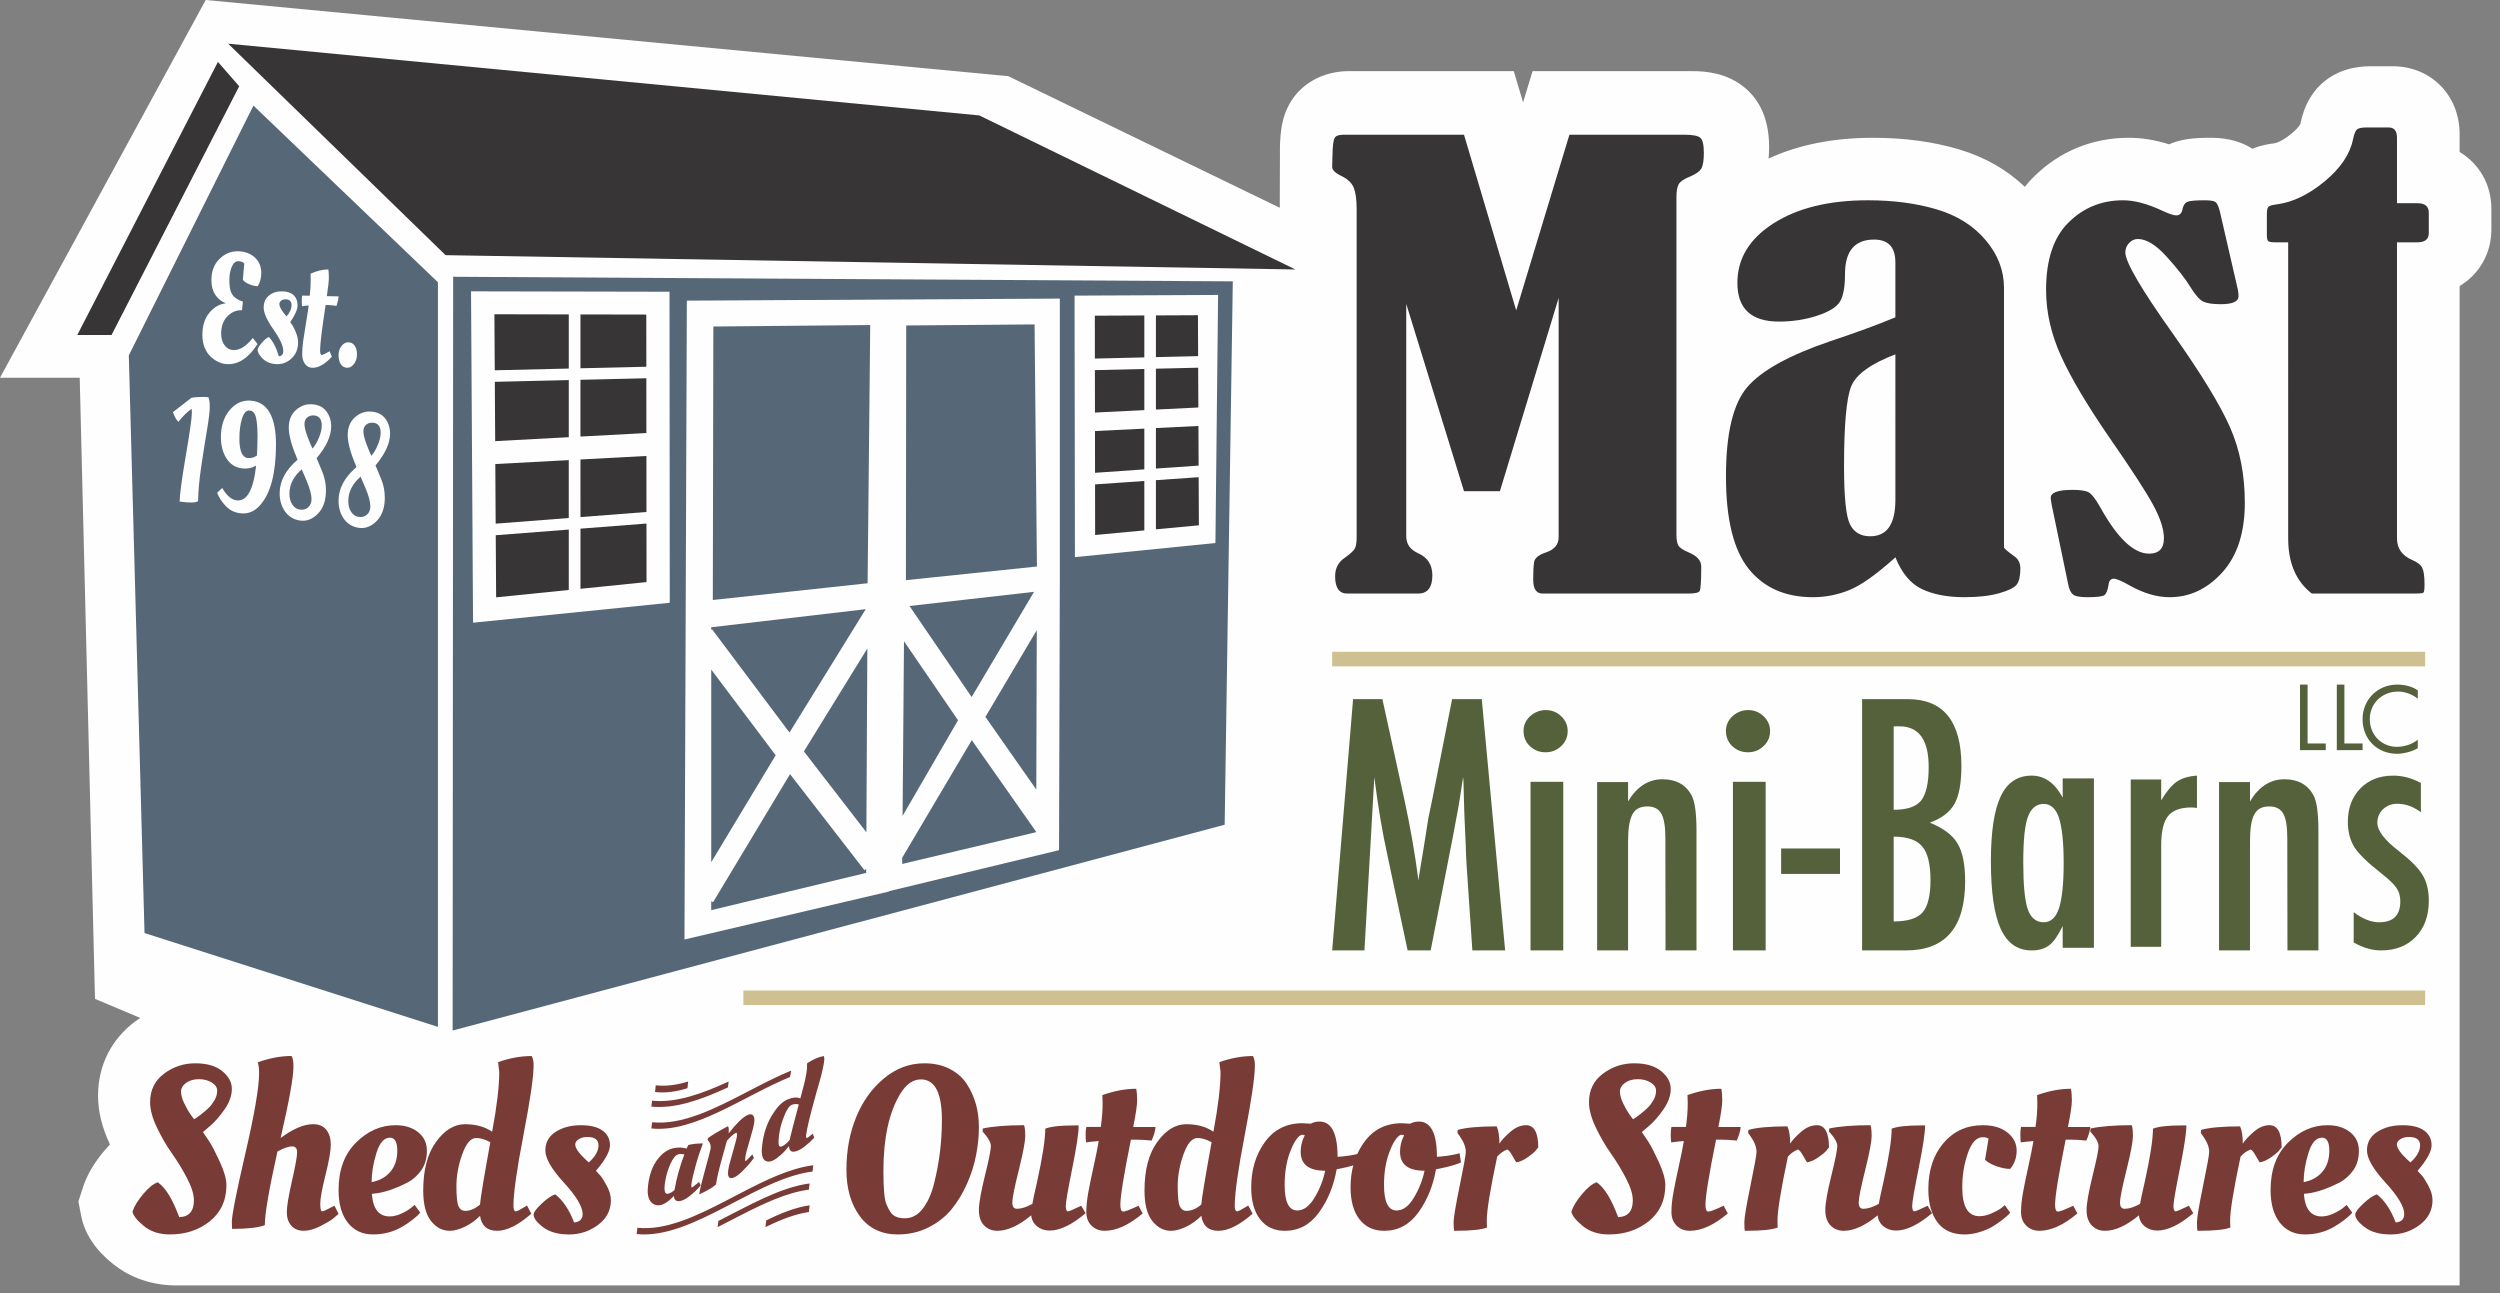<?xml version="1.0" encoding="UTF-8" standalone="no"?>
<svg xmlns:inkscape="http://www.inkscape.org/namespaces/inkscape" xmlns:sodipodi="http://sodipodi.sourceforge.net/DTD/sodipodi-0.dtd" xmlns="http://www.w3.org/2000/svg" xmlns:svg="http://www.w3.org/2000/svg" width="290" height="150" viewBox="0 0 290 150" version="1.1" id="svg32" sodipodi:docname="logo-header-main.svg" inkscape:version="1.2.1 (9c6d41e410, 2022-07-14)">
  <rect x="0" y="0" width="290" height="150" fill="#808080" stroke="none"/>
  <defs id="defs36"></defs>
  <g fill="none" fill-rule="evenodd" id="g30" transform="scale(1.156,1.147)">
    <path fill="#fefefe" d="M 246.812,28.928 C 248.758,27.754 250,25.67 250,23.196 v -2.074 c 0,-2.485 -1.242,-4.578 -3.188,-5.756 v -1.821 c 0,-3.901 -2.881,-6.843 -6.702,-6.843 h -2.136 c -0.675,0 -2.727,0 -4.542,1.377 -1.998,1.515 -2.452,3.741 -2.597,4.458 -0.001,0.004 -0.141,0.352 -0.869,0.956 -0.963,0.799 -1.553,0.971 -1.782,1.008 -0.43,0.051 -1.257,0.165 -2.173,0.543 -0.013,-0.009 -0.025,-0.018 -0.038,-0.027 -1.516,-0.971 -3.139,-1.083 -4.229,-1.083 -1.653,0 -2.725,0.146 -3.674,0.495 -0.14,0.051 -0.277,0.106 -0.413,0.166 -1.387,-0.443 -2.719,-0.661 -4.029,-0.661 -3.677,0 -6.987,1.373 -9.571,3.97 -0.312,0.313 -0.604,0.644 -0.878,0.988 -1.8,-1.733 -4.011,-3.01 -6.61,-3.789 -2.586,-0.775 -5.479,-1.169 -8.599,-1.169 -4.014,0 -7.527,0.713 -10.497,2.099 0.036,-0.425 0.05,-0.821 0.05,-1.162 0,-2.631 -0.828,-4.656 -2.456,-6.014 -1.785,-1.491 -3.88,-1.664 -5.3,-1.664 H 153.787 l -0.952,3.163 -0.934,-3.163 h -16.533 c -2.622,0 -4.873,1.272 -6.004,3.373 -0.714,1.306 -0.887,2.679 -0.926,4.322 L 128.42,21.013 101.178,7.703 20.643,0 0,38.201 h 7.999 l 1.534,62.818 4.543,1.929 c -0.158,0.106 -0.318,0.208 -0.471,0.323 -2.429,1.807 -3.767,4.487 -3.767,7.547 0,1.578 0.403,3.234 1.197,4.926 -0.18,0.189 -0.358,0.387 -0.535,0.597 -1.06,1.254 -1.773,2.482 -2.18,3.752 l -0.453,1.414 0.28,1.459 c 0.516,2.69 2.552,4.338 3.218,4.878 C 13.103,129.254 15.298,130 17.711,130 H 246.812 Z" id="path2"></path>
    <path fill="#373535" d="m 157.484,13.626 h 11.59 c 0.786,0 1.299,0.101 1.54,0.303 0.24,0.2 0.36,0.714 0.36,1.537 0,0.748 -0.081,1.27 -0.246,1.568 -0.163,0.296 -0.562,0.579 -1.195,0.848 -0.567,0.229 -0.928,0.479 -1.081,0.748 -0.152,0.268 -0.228,0.709 -0.228,1.322 v 34.126 c 0,0.499 0.066,0.863 0.197,1.093 0.131,0.23 0.49,0.47 1.08,0.718 0.807,0.346 1.212,0.815 1.212,1.409 0,1.495 -0.055,2.323 -0.165,2.486 -0.109,0.164 -0.491,0.245 -1.147,0.245 h -14.603 c -0.634,0 -0.949,-0.47 -0.949,-1.409 0,-0.805 0.032,-1.404 0.098,-1.797 0.065,-0.393 0.469,-0.714 1.211,-0.963 0.829,-0.288 1.246,-0.795 1.246,-1.524 V 30.129 l -5.895,19.549 h -3.601 l -5.797,-18.946 v 23.518 c 0,0.767 0.393,1.332 1.18,1.696 0.959,0.422 1.44,1.17 1.44,2.243 0,1.227 -0.48,1.84 -1.44,1.84 h -7.106 c -0.808,0 -1.212,-0.585 -1.212,-1.754 0,-0.824 0.339,-1.457 1.015,-1.898 0.502,-0.364 0.819,-0.656 0.949,-0.876 0.131,-0.221 0.197,-0.609 0.197,-1.165 V 21.13 c 0,-0.919 -0.093,-1.624 -0.279,-2.113 -0.186,-0.489 -0.584,-0.887 -1.195,-1.193 -0.655,-0.306 -0.983,-0.622 -0.983,-0.948 l 0.033,-1.237 c 0.022,-0.901 0.093,-1.461 0.214,-1.682 0.118,-0.22 0.407,-0.33 0.866,-0.33 h 12.117 l 5.238,17.768 z m 32.71,22.207 c -2.474,0.959 -3.951,2.037 -4.431,3.235 -0.481,1.198 -0.722,3.896 -0.722,8.094 0,3.086 0.197,5.036 0.59,5.851 0.395,0.814 1.073,1.222 2.036,1.222 1.686,0 2.528,-1.226 2.528,-3.68 z m 0,-3.744 v -5.557 c 0,-1.536 -0.712,-2.303 -2.134,-2.303 -1.948,0 -2.921,1.161 -2.921,3.484 0,1.305 -0.169,2.236 -0.508,2.793 -0.34,0.557 -1.105,1.033 -2.298,1.426 -1.193,0.393 -2.467,0.59 -3.824,0.59 -2.779,0 -4.169,-1.305 -4.169,-3.916 0,-2.457 1.209,-4.464 3.628,-6.019 2.417,-1.555 5.575,-2.332 9.47,-2.332 2.56,0 4.862,0.307 6.91,0.921 2.045,0.614 3.679,1.649 4.903,3.107 1.225,1.458 1.838,3.06 1.842,4.806 V 55.359 c 0.044,0.134 0.372,0.422 0.985,0.862 0.438,0.288 0.656,0.711 0.656,1.267 0,0.769 -0.12,1.311 -0.36,1.627 -0.241,0.317 -0.826,0.611 -1.756,0.878 -0.93,0.269 -2.095,0.403 -3.496,0.403 -1.707,0 -3.129,-0.273 -4.266,-0.821 -1.139,-0.546 -2.025,-1.617 -2.659,-3.21 -1.904,1.727 -3.446,2.832 -4.629,3.312 -1.181,0.479 -2.396,0.72 -3.644,0.72 -2.774,0 -4.923,-0.953 -6.446,-2.862 -1.523,-1.908 -2.285,-5.029 -2.285,-9.363 0.002,-4.334 0.713,-7.341 2.136,-9.019 1.422,-1.678 4.2,-3.227 8.336,-4.645 2.626,-0.883 4.803,-1.689 6.532,-2.418 z m 32.545,-10.77 1.822,7.977 c 0.044,0.249 0.067,0.47 0.067,0.662 0,0.538 -0.597,0.806 -1.788,0.806 -0.796,0 -1.375,-0.086 -1.739,-0.259 -0.365,-0.172 -0.779,-0.633 -1.243,-1.382 -0.529,-0.883 -1.335,-1.93 -2.418,-3.138 -1.082,-1.21 -2.053,-1.815 -2.915,-1.815 -0.331,0 -0.624,0.135 -0.877,0.404 -0.255,0.268 -0.381,0.584 -0.381,0.949 0,0.978 1.612,3.751 4.835,8.316 2.782,3.97 4.671,7.088 5.664,9.351 0.994,2.264 1.492,4.815 1.492,7.655 0,3.012 -0.751,5.357 -2.254,7.035 -1.502,1.678 -3.267,2.517 -5.298,2.517 -1.282,0 -2.629,-0.403 -4.042,-1.209 -0.772,-0.441 -1.292,-0.662 -1.556,-0.662 -0.309,0 -0.486,0.221 -0.53,0.662 -0.088,0.518 -0.221,0.85 -0.397,0.993 -0.177,0.145 -0.751,0.216 -1.723,0.216 -0.751,0 -1.237,-0.097 -1.457,-0.288 -0.221,-0.191 -0.377,-0.527 -0.464,-1.008 l -1.656,-8.034 c -0.067,-0.384 -0.1,-0.624 -0.1,-0.72 0,-0.538 0.739,-0.806 2.22,-0.806 0.773,0 1.308,0.086 1.605,0.259 0.298,0.173 0.679,0.672 1.143,1.497 1.723,3.129 3.355,4.694 4.902,4.694 0.993,0 1.49,-0.518 1.49,-1.553 0,-0.921 -0.37,-2.063 -1.109,-3.424 -0.74,-1.362 -2.181,-3.597 -4.323,-6.704 -2.252,-3.299 -3.881,-6.062 -4.886,-8.287 -1.004,-2.225 -1.508,-4.46 -1.508,-6.704 0,-3.05 0.752,-5.323 2.254,-6.82 1.501,-1.496 3.323,-2.243 5.464,-2.243 1.126,0 2.407,0.336 3.843,1.008 0.729,0.345 1.225,0.518 1.491,0.518 0.353,0 0.562,-0.202 0.628,-0.605 0.088,-0.422 0.265,-0.681 0.531,-0.777 0.264,-0.096 0.828,-0.144 1.688,-0.144 0.553,0 0.911,0.052 1.077,0.157 0.166,0.106 0.314,0.409 0.447,0.907 m 6.871,3.188 h -1.283 c -0.373,0 -0.608,-0.038 -0.707,-0.115 -0.1,-0.077 -0.148,-0.289 -0.148,-0.636 v -2.082 c 0,-0.385 0.048,-0.636 0.148,-0.751 0.098,-0.115 0.389,-0.202 0.871,-0.259 1.579,-0.212 3.169,-0.983 4.769,-2.313 1.6,-1.329 2.554,-2.755 2.861,-4.278 0.11,-0.538 0.247,-0.871 0.412,-0.997 0.165,-0.125 0.499,-0.188 1.003,-0.188 h 2.138 c 0.57,0 0.854,0.338 0.854,1.012 v 6.647 h 2.04 c 0.767,0 1.152,0.318 1.152,0.953 v 2.081 c 0,0.617 -0.385,0.925 -1.152,0.925 h -2.04 v 29.942 c 0,1.022 0.516,1.753 1.547,2.196 0.503,0.212 0.833,0.472 0.987,0.781 0.153,0.307 0.23,0.866 0.23,1.676 0,0.5 -0.039,0.781 -0.115,0.839 -0.077,0.057 -0.345,0.086 -0.806,0.086 h -10.393 c -1.578,-1.233 -2.368,-3.092 -2.368,-5.578 z" id="path4"></path>
    <path fill="#55613a" d="m 135.777,70.708 h 2.942 l 2.249,10.369 c 0.276,1.294 0.526,2.591 0.752,3.892 0.226,1.3 0.433,2.663 0.62,4.089 0.022,-0.187 0.038,-0.332 0.049,-0.436 0.011,-0.104 0.022,-0.179 0.034,-0.223 l 0.479,-2.913 0.431,-2.765 0.379,-1.827 2,-10.187 h 2.976 l 2.346,25.411 h -3.289 l -0.578,-8.624 c -0.023,-0.439 -0.041,-0.818 -0.059,-1.136 -0.016,-0.318 -0.024,-0.582 -0.024,-0.79 l -0.149,-3.407 -0.083,-3.127 c 0,-0.023 -0.004,-0.069 -0.008,-0.141 -0.006,-0.071 -0.013,-0.167 -0.025,-0.287 l -0.082,0.51 c -0.088,0.604 -0.168,1.13 -0.239,1.579 -0.072,0.451 -0.135,0.83 -0.191,1.137 l -0.43,2.321 -0.165,0.871 -2.15,11.092 h -2.314 l -2.016,-9.579 c -0.276,-1.261 -0.522,-2.543 -0.736,-3.842 -0.215,-1.301 -0.411,-2.664 -0.587,-4.09 l -0.993,17.511 H 133.678 Z M 153.583,96.119 h 3.283 V 79.064 H 153.583 Z m 1.539,-24.306 c 0.593,0 1.106,0.209 1.54,0.627 0.434,0.416 0.65,0.917 0.65,1.499 0,0.593 -0.216,1.098 -0.65,1.516 -0.434,0.418 -0.958,0.626 -1.575,0.626 -0.616,0 -1.14,-0.208 -1.573,-0.626 -0.422,-0.406 -0.633,-0.917 -0.633,-1.532 0,-0.573 0.218,-1.067 0.652,-1.484 0.467,-0.418 0.998,-0.627 1.59,-0.627 z m 5.144,7.277 h 3.105 v 1.958 c 0.89,-1.492 2.04,-2.239 3.449,-2.239 1.366,0 2.342,0.544 2.928,1.629 0.324,0.615 0.488,1.805 0.488,3.571 v 12.109 h -3.107 l -0.016,-11.385 c 0,-1.152 -0.137,-1.97 -0.408,-2.452 -0.27,-0.482 -0.737,-0.723 -1.398,-0.723 -0.358,0 -0.66,0.063 -0.903,0.19 -0.244,0.126 -0.441,0.329 -0.594,0.608 -0.152,0.28 -0.263,0.645 -0.333,1.094 -0.07,0.451 -0.106,1.004 -0.106,1.662 v 11.007 h -3.105 z m 13.626,17.028 h 3.285 V 79.064 h -3.285 z m 1.539,-24.306 c 0.593,0 1.106,0.209 1.54,0.627 0.434,0.416 0.651,0.917 0.651,1.499 0,0.593 -0.217,1.098 -0.651,1.516 -0.434,0.418 -0.958,0.626 -1.574,0.626 -0.616,0 -1.141,-0.208 -1.575,-0.626 -0.42,-0.406 -0.632,-0.917 -0.632,-1.532 0,-0.573 0.217,-1.067 0.651,-1.484 0.467,-0.418 0.998,-0.627 1.59,-0.627 z m 3.299,16.572 h 5.908 v -2.578 h -5.908 z m 11.295,4.804 c 1.394,0 2.357,-0.302 2.891,-0.906 0.533,-0.602 0.801,-1.694 0.801,-3.275 0,-1.623 -0.279,-2.759 -0.834,-3.406 -0.544,-0.659 -1.497,-0.987 -2.858,-0.987 z m 0,-11.29 c 1.317,0 2.232,-0.307 2.744,-0.921 0.512,-0.648 0.768,-1.783 0.768,-3.407 0,-2.743 -0.98,-4.115 -2.94,-4.115 h -0.261 -0.147 c -0.087,0 -0.142,0.007 -0.164,0.017 z m -3.171,-11.191 h 4.586 c 3.586,0 5.38,2.255 5.38,6.763 0,1.724 -0.233,3.002 -0.698,3.835 -0.467,0.834 -1.29,1.465 -2.471,1.893 1.354,0.549 2.282,1.251 2.78,2.106 0.51,0.845 0.763,2.119 0.763,3.819 0,4.663 -1.972,6.994 -5.918,6.994 h -4.422 z m 16.173,16.507 c 0,2.25 0.148,3.824 0.444,4.717 0.305,0.893 0.843,1.341 1.609,1.341 0.699,0 1.209,-0.463 1.526,-1.39 0.317,-0.994 0.476,-2.522 0.476,-4.586 0,-2.074 -0.159,-3.607 -0.476,-4.6 -0.317,-0.927 -0.827,-1.39 -1.526,-1.39 -0.745,0 -1.275,0.44 -1.593,1.324 -0.305,0.817 -0.46,2.345 -0.46,4.585 z m 7.091,-8.491 v 17.131 h -3.135 v -2.202 c -0.448,0.939 -0.896,1.584 -1.345,1.938 -0.45,0.353 -1.04,0.529 -1.773,0.529 -1.411,0 -2.445,-0.728 -3.102,-2.184 -0.656,-1.457 -0.984,-3.741 -0.984,-6.853 0,-2.969 0.328,-5.151 0.984,-6.547 0.657,-1.395 1.691,-2.094 3.102,-2.094 1.291,0 2.331,0.739 3.118,2.218 v -1.937 z m 3.693,0.11 h 3.058 v 2.109 c 0.524,-0.894 1.042,-1.519 1.555,-1.88 0.513,-0.359 1.191,-0.567 2.034,-0.62 v 3.269 c -0.214,-0.034 -0.395,-0.05 -0.544,-0.05 -1.101,0 -1.885,0.288 -2.355,0.867 -0.459,0.566 -0.69,1.558 -0.69,2.975 v 10.247 h -3.058 z m 8.863,0.257 h 3.105 v 1.958 c 0.89,-1.492 2.04,-2.239 3.449,-2.239 1.367,0 2.343,0.544 2.928,1.629 0.325,0.615 0.488,1.805 0.488,3.571 v 12.109 h -3.107 l -0.016,-11.385 c 0,-1.152 -0.137,-1.97 -0.408,-2.452 -0.27,-0.482 -0.737,-0.723 -1.398,-0.723 -0.358,0 -0.659,0.063 -0.903,0.19 -0.244,0.126 -0.441,0.329 -0.594,0.608 -0.152,0.28 -0.263,0.645 -0.333,1.094 -0.07,0.451 -0.106,1.004 -0.106,1.662 v 11.007 h -3.105 z m 20.253,0.095 v 2.956 c -0.758,-0.57 -1.554,-0.855 -2.389,-0.855 -0.281,0 -0.542,0.049 -0.78,0.147 -0.239,0.099 -0.447,0.233 -0.625,0.403 -0.18,0.169 -0.32,0.371 -0.423,0.607 -0.104,0.236 -0.154,0.486 -0.154,0.748 0,0.811 0.725,1.774 2.177,2.892 0.585,0.459 1.072,0.887 1.462,1.281 0.39,0.395 0.689,0.767 0.894,1.118 0.423,0.69 0.634,1.561 0.634,2.611 0,1.522 -0.439,2.744 -1.316,3.663 -0.867,0.91 -2.031,1.363 -3.493,1.363 -0.9,0 -1.81,-0.27 -2.73,-0.81 v -3.054 c 0.899,0.68 1.749,1.019 2.55,1.019 1.42,0 2.129,-0.706 2.129,-2.118 0,-0.526 -0.13,-0.98 -0.39,-1.363 -0.12,-0.188 -0.309,-0.404 -0.569,-0.651 -0.261,-0.245 -0.58,-0.522 -0.96,-0.828 -1.31,-1.029 -2.198,-1.895 -2.664,-2.596 -0.455,-0.722 -0.682,-1.594 -0.682,-2.612 0,-1.369 0.417,-2.491 1.251,-3.368 0.844,-0.865 1.944,-1.296 3.299,-1.296 0.953,0 1.879,0.247 2.779,0.744 m -12.129,-3.321 v -6.629 h 0.762 v 5.952 h 1.823 v 0.677 z m 3.693,0 v -6.629 h 0.762 v 5.952 h 1.823 v 0.677 z m 6.05,0.368 c -1.979,0 -3.465,-1.455 -3.465,-3.508 0,-1.972 1.512,-3.489 3.474,-3.489 0.777,0 1.546,0.196 2.065,0.589 v 0.839 c -0.553,-0.464 -1.314,-0.723 -1.979,-0.723 -1.581,0 -2.834,1.169 -2.834,2.785 0,1.66 1.236,2.803 2.722,2.803 0.717,0 1.538,-0.25 2.091,-0.723 v 0.857 c -0.51,0.339 -1.452,0.571 -2.074,0.571" id="path6"></path>
    <path fill="#566878" d="m 45.472,27.989 78.235,0.465 -0.816,54.952 -77.47,20.815 z M 14.502,94.363 43.944,103.853 V 28.546 L 25.429,10.68 12.925,35.941 Z" id="path8"></path>
    <polygon fill="#373535" points="22.895,4.419 98.266,11.673 129.985,27.252 44.71,25.805 " id="polygon10"></polygon>
    <polygon fill="#373535" points="120.753,54.072 120.65,30.935 108.198,30.994 108.232,55.241 " id="polygon12"></polygon>
    <path fill="#fefefe" d="m 115.992,53.532 v -4.971 l 4.289,-0.301 0.022,4.866 z m -6.107,-4.544 4.943,-0.346 v 5 l -4.936,0.464 z m 4.943,-17.084 v 4.241 l -4.961,0.119 -0.005,-4.336 z m 5.399,4.112 -4.235,0.101 V 31.899 l 4.216,-0.02 z m 0.023,5.195 -4.258,0.21 v -4.134 l 4.24,-0.101 z m -5.422,2.137 v 4.121 l -4.945,0.347 -0.006,-4.224 z m -4.96,-5.915 4.96,-0.118 v 4.163 l -4.953,0.244 z m 10.408,9.655 -4.284,0.299 v -4.097 l 4.266,-0.21 z m 1.954,-17.259 -14.402,0.069 0.036,26.447 14.099,-1.43 z" id="path14"></path>
    <polygon fill="#373535" points="66.1,60.076 66.077,30.605 48.375,30.567 48.563,61.87 " id="polygon16"></polygon>
    <path fill="#fefefe" d="m 71.369,92.047 v -0.906 l 0.179,0.11 7.729,-12.96 7.472,9.722 0.169,-0.157 -0.002,0.424 z m 19.161,-4.673 0.005,-0.609 -0.269,0.432 7.248,-12.344 6.462,9.271 v 0.036 z M 104.052,57.293 90.905,58.675 90.935,32.916 103.815,32.81 Z m -16.991,1.693 -15.533,1.694 0.053,-27.659 15.742,-0.147 z m -0.123,25.185 -6.272,-8.179 6.369,-10.408 z m 9.196,-11.328 -5.564,9.673 0.142,-17.667 z m 1.367,-2.35 -6.238,-9.207 12.5,-1.433 z m 6.488,9.359 -5.108,-7.349 5.155,-8.772 z M 77.835,76.382 71.369,87.202 V 67.714 Z M 71.369,63.437 86.872,61.609 79.222,74.085 71.451,63.641 l -0.082,0.074 z M 68.685,95.014 89.201,90.165 v -0.036 l 17.069,-4.148 0.077,-26.574 h 0.002 v -1.008 l 0.003,-1.194 h -0.003 V 30.198 l -37.427,0.207 z" id="path18"></path>
    <polygon fill="#373535" points="11.192,33.881 7.755,33.881 21.868,6.261 24.003,8.724 " id="polygon20"></polygon>
    <path fill="#fefefe" d="m 58.248,59.545 v -6.08 l 6.623,-0.518 0.005,5.921 z m -8.502,-5.416 7.328,-0.572 v 6.109 l -7.29,0.745 z M 57.074,31.797 v 5.476 l -7.428,0.176 -0.034,-5.667 z m 7.784,5.291 -6.611,0.157 v -5.445 l 6.606,0.014 z m -6.611,9.381 6.618,-0.356 0.005,5.665 -6.622,0.517 z m -1.174,0.064 v 5.854 l -7.335,0.573 -0.036,-6.03 z m 7.789,-2.738 -6.616,0.356 v -5.74 l 6.612,-0.156 z M 49.653,38.615 57.074,38.439 v 5.776 l -7.385,0.398 z m 17.53,-9.11 -19.916,-0.042 0.202,33.513 19.739,-2.018 z" id="path22"></path>
    <path fill="#cfc091" fill-rule="nonzero" d="M 243.353,65.918 H 133.678 v 1.479 h 109.675 z m 0,34.249 H 74.594 v 1.479 H 243.353 Z" id="path24"></path>
    <path fill="#fefefe" d="m 23.824,25.411 c 0.683,0 1.253,0.198 1.709,0.594 0.456,0.398 0.684,0.936 0.685,1.612 0,0.236 -0.029,0.466 -0.087,0.691 -0.059,0.224 -0.12,0.384 -0.182,0.48 l -0.083,0.159 c -0.25,-0.005 -0.527,-0.068 -0.83,-0.191 -0.303,-0.123 -0.525,-0.275 -0.666,-0.458 l 0.139,-1.642 c -0.119,-0.16 -0.317,-0.241 -0.596,-0.242 -0.279,-0.002 -0.498,0.19 -0.658,0.575 -0.161,0.384 -0.241,0.824 -0.24,1.32 0.001,0.496 0.045,0.871 0.132,1.127 0.086,0.255 0.208,0.453 0.366,0.594 0.243,0.218 0.53,0.374 0.86,0.468 l -0.092,0.874 c -0.565,-0.018 -1.055,0.191 -1.47,0.625 -0.416,0.432 -0.622,1.015 -0.621,1.751 5.91e-4,0.462 0.113,0.849 0.338,1.16 0.224,0.311 0.512,0.478 0.866,0.497 0.643,0.034 1.301,-0.372 1.974,-1.225 l 0.471,0.616 c -0.908,1.426 -1.937,2.099 -3.09,2.028 -0.55,-0.034 -1.075,-0.275 -1.578,-0.723 -0.252,-0.223 -0.458,-0.527 -0.62,-0.91 -0.161,-0.383 -0.243,-0.819 -0.244,-1.308 -0.002,-0.925 0.227,-1.671 0.69,-2.238 0.461,-0.571 1.017,-0.895 1.669,-0.971 -0.44,-0.17 -0.791,-0.452 -1.055,-0.847 -0.263,-0.393 -0.396,-0.887 -0.397,-1.483 -0.002,-0.899 0.262,-1.61 0.79,-2.137 0.53,-0.529 1.135,-0.795 1.819,-0.795 z m 4.491,4.052 c 0.512,0.011 0.897,0.142 1.156,0.394 0.258,0.251 0.388,0.588 0.388,1.009 6.07e-4,0.42 -0.244,0.994 -0.736,1.717 0.057,0.079 0.129,0.182 0.219,0.31 0.089,0.129 0.206,0.371 0.351,0.726 0.146,0.356 0.218,0.688 0.219,0.993 6.05e-4,0.689 -0.222,1.239 -0.669,1.651 -0.447,0.409 -0.957,0.596 -1.529,0.562 -0.572,-0.034 -1.026,-0.222 -1.361,-0.564 -0.335,-0.341 -0.503,-0.633 -0.503,-0.879 0,-0.15 0.14,-0.386 0.422,-0.71 0.282,-0.325 0.518,-0.52 0.713,-0.587 0.404,0.418 0.735,1.065 0.994,1.945 0.299,-0.016 0.448,-0.197 0.447,-0.545 -6.07e-4,-0.498 -0.328,-1.221 -0.983,-2.163 -0.654,-0.936 -0.983,-1.67 -0.983,-2.207 -6.07e-4,-0.537 0.18,-0.948 0.543,-1.235 0.362,-0.288 0.799,-0.426 1.313,-0.415 z m 0.358,0.806 c -0.186,-0.005 -0.339,0.043 -0.459,0.142 -0.121,0.1 -0.181,0.214 -0.181,0.344 6.07e-4,0.238 0.178,0.579 0.534,1.025 l 0.182,0.218 c 0.339,-0.38 0.507,-0.761 0.507,-1.142 -6.09e-4,-0.381 -0.194,-0.576 -0.582,-0.587 z m 4.278,-3.016 c 0.033,0.222 0.049,0.497 0.049,0.829 6.09e-4,0.332 -0.068,0.955 -0.205,1.868 l 1.179,0.027 c -0.016,0.277 -0.085,0.597 -0.206,0.96 -0.308,-0.052 -0.599,-0.082 -0.874,-0.09 l -0.219,-0.006 c -0.37,2.444 -0.556,3.966 -0.555,4.571 0,0.319 0.051,0.481 0.152,0.486 0.101,0.005 0.37,-0.118 0.807,-0.372 l 0.219,0.559 c -0.72,0.778 -1.387,1.146 -2.002,1.109 -0.283,-0.016 -0.516,-0.15 -0.698,-0.401 -0.182,-0.25 -0.274,-0.574 -0.274,-0.973 -6.09e-4,-0.397 0.034,-0.846 0.102,-1.344 0.068,-0.498 0.163,-1.108 0.284,-1.83 0.121,-0.722 0.208,-1.307 0.265,-1.754 -0.3,0.025 -0.522,0.051 -0.668,0.08 -0.016,-0.132 -0.024,-0.309 -0.024,-0.532 0,-0.223 0.012,-0.406 0.036,-0.547 l 0.765,0.018 c 0.064,-0.59 0.096,-1.147 0.095,-1.673 l -0.012,-0.51 v -0.049 c 0.631,-0.289 1.227,-0.432 1.785,-0.427 z m 2.025,7.366 c 0.272,0.013 0.48,0.131 0.625,0.355 0.146,0.225 0.219,0.52 0.219,0.886 0,0.366 -0.101,0.685 -0.303,0.954 -0.203,0.269 -0.438,0.395 -0.705,0.379 -0.268,-0.016 -0.474,-0.139 -0.619,-0.368 -0.146,-0.229 -0.218,-0.528 -0.219,-0.896 0,-0.368 0.099,-0.681 0.298,-0.94 0.199,-0.259 0.433,-0.383 0.705,-0.371 z m -16.839,16.115 -0.111,-0.016 c 0.012,-0.734 0.22,-2.284 0.623,-4.655 0.404,-2.383 0.605,-3.818 0.604,-4.296 -5.61e-4,-0.234 -0.004,-0.376 -0.012,-0.428 -0.409,0.267 -0.855,0.705 -1.336,1.315 -0.089,-0.069 -0.181,-0.187 -0.275,-0.352 -0.093,-0.165 -0.162,-0.31 -0.207,-0.435 l -0.068,-0.187 1.86,-1.454 c 0.55,-0.086 1.116,-0.105 1.697,-0.056 0.089,0.214 0.135,0.543 0.136,0.99 0.001,0.447 -0.091,1.219 -0.274,2.313 -0.183,1.093 -0.375,2.31 -0.572,3.65 -0.198,1.338 -0.307,2.525 -0.326,3.562 -0.267,0.165 -0.847,0.182 -1.739,0.05 m 6.732,-4.416 c 0.324,0.036 0.63,-0.047 0.914,-0.251 0.039,-0.605 0.058,-1.285 0.057,-2.039 -0.001,-0.754 -0.052,-1.354 -0.151,-1.801 -0.1,-0.447 -0.315,-0.684 -0.643,-0.712 -0.33,-0.028 -0.582,0.244 -0.761,0.818 -0.176,0.573 -0.265,1.25 -0.263,2.033 0.002,1.239 0.285,1.891 0.848,1.953 z m -2.573,3.035 c 0.445,0.762 0.921,1.178 1.428,1.246 1.046,0.141 1.705,-1.029 1.979,-3.516 -0.42,0.251 -0.887,0.345 -1.402,0.285 -0.666,-0.077 -1.187,-0.409 -1.565,-0.995 -0.377,-0.583 -0.568,-1.304 -0.569,-2.164 -0.002,-1.111 0.289,-2.018 0.874,-2.724 0.585,-0.71 1.296,-1.033 2.133,-0.967 0.836,0.067 1.465,0.47 1.887,1.209 0.421,0.743 0.633,1.82 0.634,3.229 0.002,1.409 -0.131,2.641 -0.399,3.692 -0.268,1.049 -0.682,1.882 -1.244,2.497 -0.56,0.612 -1.218,0.864 -1.97,0.757 -0.587,-0.083 -1.07,-0.332 -1.45,-0.749 -0.381,-0.414 -0.664,-0.853 -0.846,-1.317 z m 9.993,-6.306 c -5.65e-4,-0.644 -0.252,-0.988 -0.756,-1.034 -0.27,-0.025 -0.501,0.04 -0.693,0.193 -0.191,0.153 -0.286,0.38 -0.286,0.683 5.66e-4,0.303 0.1,0.722 0.3,1.259 0.198,0.539 0.366,0.943 0.502,1.211 0.225,-0.241 0.437,-0.597 0.636,-1.069 0.198,-0.473 0.297,-0.887 0.297,-1.243 m -3.246,6.884 c 5.66e-4,0.447 0.098,0.815 0.294,1.105 0.195,0.29 0.448,0.457 0.759,0.502 0.311,0.044 0.583,-0.029 0.815,-0.222 0.233,-0.194 0.349,-0.478 0.349,-0.853 -5.66e-4,-0.43 -0.162,-1.042 -0.486,-1.833 -0.113,-0.267 -0.278,-0.656 -0.496,-1.166 -0.825,0.719 -1.236,1.54 -1.235,2.467 m 2.847,2.03 c -0.547,0.551 -1.141,0.776 -1.781,0.681 -0.641,-0.096 -1.142,-0.399 -1.503,-0.91 -0.36,-0.508 -0.541,-1.125 -0.542,-1.852 -0.002,-1.226 0.597,-2.35 1.795,-3.387 -0.586,-1.388 -0.88,-2.464 -0.88,-3.233 -0.001,-0.768 0.24,-1.368 0.724,-1.799 0.484,-0.434 1.035,-0.626 1.655,-0.574 0.619,0.053 1.087,0.292 1.402,0.72 0.316,0.429 0.473,0.935 0.474,1.514 5.65e-4,0.971 -0.487,2.045 -1.461,3.213 0.053,0.139 0.15,0.372 0.292,0.699 0.143,0.328 0.252,0.596 0.327,0.805 0.211,0.559 0.316,1.145 0.317,1.756 5.65e-4,1.023 -0.273,1.813 -0.819,2.367 m 6.308,-8.181 c 0,-0.643 -0.251,-0.987 -0.754,-1.032 -0.27,-0.024 -0.501,0.041 -0.692,0.194 -0.19,0.154 -0.286,0.381 -0.286,0.684 0,0.302 0.099,0.721 0.298,1.258 0.199,0.538 0.366,0.941 0.501,1.209 0.224,-0.241 0.436,-0.598 0.635,-1.07 0.198,-0.473 0.298,-0.888 0.298,-1.243 m -3.247,6.894 c 0,0.447 0.098,0.814 0.293,1.104 0.195,0.289 0.448,0.455 0.758,0.499 0.311,0.043 0.583,-0.032 0.815,-0.225 0.232,-0.194 0.349,-0.479 0.348,-0.854 0,-0.43 -0.161,-1.041 -0.484,-1.831 -0.112,-0.266 -0.277,-0.655 -0.494,-1.164 -0.824,0.722 -1.236,1.545 -1.235,2.472 m 2.843,2.018 c -0.546,0.552 -1.14,0.78 -1.78,0.688 -0.641,-0.093 -1.141,-0.394 -1.5,-0.903 -0.36,-0.507 -0.541,-1.123 -0.541,-1.85 -5.64e-4,-1.226 0.598,-2.353 1.797,-3.393 -0.585,-1.387 -0.878,-2.462 -0.878,-3.231 -5.65e-4,-0.769 0.241,-1.369 0.724,-1.802 0.484,-0.435 1.035,-0.629 1.653,-0.578 0.619,0.051 1.086,0.29 1.401,0.717 0.315,0.428 0.472,0.933 0.472,1.512 0,0.97 -0.488,2.045 -1.462,3.216 0.053,0.139 0.15,0.371 0.292,0.698 0.142,0.327 0.251,0.595 0.327,0.803 0.21,0.558 0.314,1.144 0.315,1.755 0,1.022 -0.273,1.813 -0.82,2.37" id="path26"></path>
    <path fill="#793b36" d="m 81.61,117.847 -0.074,0.634 c -2.528,0.321 -5.181,1.706 -7.836,3.103 l -0.838,0.44 c -3.073,1.606 -6.129,3.079 -8.977,2.782 l 0.076,-0.638 c 2.847,0.298 5.904,-1.174 8.976,-2.78 l 1.257,-0.66 c 2.514,-1.319 5.021,-2.578 7.416,-2.881 z M 198.958,113.796 c 1.042,0 1.869,0.247 2.484,0.741 0.614,0.494 0.921,1.101 0.921,1.821 0,0.721 -0.218,1.34 -0.653,1.858 -0.389,0 -0.84,-0.088 -1.353,-0.267 -0.513,-0.178 -0.902,-0.396 -1.166,-0.656 l 0.35,-2.137 c -0.14,-0.097 -0.334,-0.146 -0.583,-0.146 -0.622,0 -1.119,0.538 -1.492,1.615 -0.373,1.077 -0.561,2.23 -0.561,3.46 0,1.943 0.575,2.914 1.726,2.914 0.373,0 0.773,-0.093 1.202,-0.279 0.427,-0.186 0.758,-0.368 0.991,-0.546 l 0.349,-0.291 0.537,0.752 c -0.124,0.179 -0.373,0.413 -0.747,0.704 -0.373,0.292 -0.723,0.534 -1.049,0.728 -0.326,0.194 -0.747,0.373 -1.26,0.534 -0.513,0.162 -1.018,0.243 -1.515,0.243 -1.213,0 -2.122,-0.413 -2.729,-1.238 -0.606,-0.826 -0.91,-1.935 -0.91,-3.327 0,-1.926 0.51,-3.488 1.528,-4.686 1.019,-1.198 2.328,-1.797 3.93,-1.797 z m -34.977,-6.261 c 1.163,0 2.066,0.264 2.708,0.792 0.642,0.527 0.963,1.126 0.963,1.798 0,0.671 -0.242,1.358 -0.725,2.061 -0.484,0.703 -0.967,1.263 -1.45,1.678 l -0.725,0.624 c 0.181,0.256 0.4,0.584 0.657,0.982 0.256,0.4 0.603,1.079 1.042,2.038 0.438,0.958 0.657,1.742 0.657,2.349 0,1.534 -0.552,2.749 -1.655,3.644 -1.103,0.895 -2.44,1.342 -4.011,1.342 -1.058,0 -1.93,-0.284 -2.617,-0.851 -0.687,-0.567 -1.069,-1.051 -1.144,-1.451 0.166,-0.527 0.521,-1.118 1.065,-1.773 0.545,-0.655 1.035,-1.055 1.473,-1.199 0.77,0.527 1.488,1.702 2.153,3.524 0.982,-0.032 1.473,-0.599 1.473,-1.702 0,-0.607 -0.231,-1.354 -0.691,-2.241 -0.461,-0.887 -0.963,-1.718 -1.507,-2.493 -0.543,-0.775 -1.046,-1.646 -1.507,-2.613 -0.461,-0.967 -0.691,-1.825 -0.691,-2.577 0,-1.215 0.465,-2.173 1.393,-2.877 0.929,-0.703 1.975,-1.055 3.139,-1.055 z m -105.716,6.261 c 0.977,0 1.712,0.182 2.204,0.547 0.493,0.364 0.739,0.858 0.739,1.481 0,0.623 -0.47,1.485 -1.408,2.586 0.108,0.113 0.246,0.263 0.416,0.45 0.169,0.186 0.392,0.538 0.67,1.056 0.277,0.518 0.415,1.004 0.415,1.457 0,1.019 -0.427,1.854 -1.281,2.5 -0.854,0.648 -1.827,0.972 -2.919,0.972 -1.092,0 -1.958,-0.243 -2.596,-0.729 -0.639,-0.485 -0.958,-0.914 -0.958,-1.286 0,-0.226 0.269,-0.595 0.808,-1.105 0.538,-0.51 0.993,-0.821 1.362,-0.935 0.769,0.599 1.399,1.547 1.892,2.842 0.569,-0.049 0.854,-0.332 0.854,-0.85 0,-0.744 -0.623,-1.8 -1.869,-3.169 -1.246,-1.368 -1.87,-2.456 -1.87,-3.266 0,-0.809 0.347,-1.436 1.039,-1.881 0.692,-0.445 1.527,-0.668 2.504,-0.668 z m -18.561,0 c 0.912,0 1.663,0.235 2.251,0.704 0.588,0.47 0.881,1.097 0.881,1.882 0,0.785 -0.19,1.445 -0.568,1.979 -0.38,0.534 -0.839,0.947 -1.381,1.238 -1.098,0.567 -2.096,0.923 -2.993,1.068 l -0.579,0.073 c 0.108,1.521 0.703,2.282 1.786,2.282 0.371,0 0.766,-0.097 1.184,-0.291 0.417,-0.194 0.742,-0.389 0.974,-0.583 l 0.348,-0.291 0.557,0.777 c -0.124,0.178 -0.371,0.413 -0.743,0.704 -0.371,0.291 -0.727,0.534 -1.067,0.728 -0.882,0.518 -1.857,0.777 -2.924,0.777 -1.068,0 -1.91,-0.397 -2.529,-1.19 -0.619,-0.792 -0.928,-1.894 -0.928,-3.302 0,-2.024 0.584,-3.622 1.751,-4.795 1.168,-1.174 2.495,-1.761 3.979,-1.761 z m 201.353,0 c 0.977,0 1.712,0.182 2.204,0.547 0.493,0.364 0.739,0.858 0.739,1.481 0,0.623 -0.47,1.485 -1.408,2.586 0.108,0.113 0.246,0.263 0.416,0.45 0.169,0.186 0.392,0.538 0.67,1.056 0.277,0.518 0.415,1.004 0.415,1.457 0,1.019 -0.427,1.854 -1.281,2.5 -0.854,0.648 -1.827,0.972 -2.919,0.972 -1.092,0 -1.958,-0.243 -2.596,-0.729 -0.639,-0.485 -0.958,-0.914 -0.958,-1.286 0,-0.226 0.269,-0.595 0.808,-1.105 0.538,-0.51 0.993,-0.821 1.362,-0.935 0.769,0.599 1.399,1.547 1.892,2.842 0.569,-0.049 0.854,-0.332 0.854,-0.85 0,-0.744 -0.623,-1.8 -1.869,-3.169 -1.246,-1.368 -1.87,-2.456 -1.87,-3.266 0,-0.809 0.347,-1.436 1.039,-1.881 0.692,-0.445 1.527,-0.668 2.504,-0.668 z m -7.483,0 c 0.912,0 1.663,0.235 2.251,0.704 0.588,0.47 0.881,1.097 0.881,1.882 0,0.785 -0.19,1.445 -0.568,1.979 -0.38,0.534 -0.839,0.947 -1.381,1.238 -1.098,0.567 -2.096,0.923 -2.993,1.068 l -0.579,0.073 c 0.108,1.521 0.703,2.282 1.786,2.282 0.371,0 0.766,-0.097 1.184,-0.291 0.417,-0.194 0.742,-0.389 0.974,-0.583 l 0.348,-0.291 0.557,0.777 c -0.124,0.178 -0.371,0.413 -0.743,0.704 -0.371,0.291 -0.727,0.534 -1.067,0.728 -0.882,0.518 -1.857,0.777 -2.924,0.777 -1.068,0 -1.91,-0.397 -2.529,-1.19 -0.619,-0.792 -0.928,-1.894 -0.928,-3.302 0,-2.024 0.584,-3.622 1.751,-4.795 1.168,-1.174 2.495,-1.761 3.979,-1.761 z M 19.594,107.535 c 1.163,0 2.066,0.264 2.708,0.792 0.642,0.527 0.963,1.126 0.963,1.798 0,0.671 -0.242,1.358 -0.725,2.061 -0.483,0.703 -0.967,1.263 -1.45,1.678 l -0.725,0.624 c 0.181,0.256 0.4,0.584 0.657,0.982 0.256,0.4 0.603,1.079 1.042,2.038 0.438,0.958 0.657,1.742 0.657,2.349 0,1.534 -0.552,2.749 -1.655,3.644 -1.103,0.895 -2.44,1.342 -4.011,1.342 -1.058,0 -1.93,-0.284 -2.617,-0.851 -0.687,-0.567 -1.069,-1.051 -1.144,-1.451 0.166,-0.527 0.521,-1.118 1.065,-1.773 0.545,-0.655 1.035,-1.055 1.473,-1.199 0.77,0.527 1.488,1.702 2.153,3.524 0.982,-0.032 1.473,-0.599 1.473,-1.702 0,-0.607 -0.231,-1.354 -0.691,-2.241 -0.461,-0.887 -0.963,-1.718 -1.507,-2.493 -0.543,-0.775 -1.046,-1.646 -1.507,-2.613 -0.461,-0.967 -0.691,-1.825 -0.691,-2.577 0,-1.215 0.465,-2.173 1.393,-2.877 0.929,-0.703 1.975,-1.055 3.139,-1.055 z m 73.156,0 c 0.978,0 1.834,0.192 2.568,0.575 0.733,0.384 1.303,0.895 1.707,1.534 0.405,0.64 0.707,1.315 0.906,2.026 0.199,0.711 0.298,1.498 0.298,2.361 0,0.862 -0.091,1.782 -0.274,2.757 -0.184,0.975 -0.49,1.95 -0.917,2.925 -0.428,0.975 -0.947,1.838 -1.558,2.589 -0.611,0.751 -1.383,1.362 -2.315,1.834 -0.932,0.472 -1.956,0.708 -3.071,0.708 -1.635,0 -2.904,-0.612 -3.805,-1.834 -0.902,-1.222 -1.353,-2.797 -1.353,-4.723 0,-1.925 0.324,-3.691 0.974,-5.298 0.649,-1.606 1.582,-2.917 2.797,-3.932 1.215,-1.014 2.563,-1.522 4.045,-1.522 z m 32.989,-0.737 c 0.123,0.269 0.185,0.577 0.185,0.924 0,1.154 -0.338,3.495 -1.012,7.026 -0.674,3.531 -1.011,5.929 -1.011,7.193 0,0.379 0.084,0.568 0.253,0.568 0.092,0 0.382,-0.15 0.874,-0.45 l 0.229,-0.142 0.437,0.829 c -1.303,1.153 -2.448,1.73 -3.436,1.73 -0.989,0 -1.559,-0.506 -1.713,-1.517 -0.46,0.474 -0.973,0.845 -1.54,1.114 -0.567,0.269 -1.065,0.403 -1.494,0.403 -0.736,0 -1.364,-0.332 -1.885,-0.995 -0.521,-0.663 -0.781,-1.69 -0.781,-3.08 0,-2.085 0.429,-3.724 1.287,-4.917 0.858,-1.193 1.827,-1.789 2.907,-1.789 1.08,0 1.988,0.253 2.723,0.758 0.475,-2.559 0.713,-4.573 0.713,-6.042 l -0.116,-0.995 c 1.15,-0.41 2.276,-0.616 3.379,-0.616 z m 27.395,6.997 c 0.815,0 1.223,0.75 1.223,2.251 -0.076,0.096 -0.177,0.22 -0.306,0.371 -0.129,0.152 -0.386,0.363 -0.77,0.635 -0.385,0.272 -0.758,0.439 -1.121,0.503 -0.015,0 -0.144,-0.216 -0.385,-0.647 -0.242,-0.431 -0.423,-0.647 -0.543,-0.647 -0.378,0.144 -0.711,0.383 -0.997,0.718 -0.695,3.305 -1.041,5.444 -1.041,6.418 0,0.352 0.007,0.599 0.023,0.742 -0.529,0.224 -1.578,0.335 -3.149,0.335 h -0.158 c -0.03,-0.128 -0.046,-0.419 -0.046,-0.874 0,-0.455 0.204,-1.68 0.612,-3.676 0.407,-1.995 0.611,-3.137 0.611,-3.424 0,-0.495 -0.212,-1.038 -0.634,-1.628 l -0.204,-0.287 0.022,-0.311 c 0.815,-0.239 2.121,-0.359 3.918,-0.359 0.181,0.415 0.272,0.998 0.272,1.748 0.166,-0.287 0.513,-0.67 1.041,-1.149 0.529,-0.479 1.072,-0.718 1.631,-0.718 z m -39.12,-3.683 c 0.062,0.316 0.093,0.711 0.093,1.185 0,0.473 -0.131,1.367 -0.392,2.678 h 2.238 c -0.031,0.395 -0.161,0.853 -0.392,1.375 -0.585,-0.063 -1.138,-0.095 -1.662,-0.095 h -0.415 c -0.708,3.524 -1.061,5.72 -1.061,6.589 0,0.458 0.096,0.687 0.289,0.687 0.192,0 0.704,-0.198 1.535,-0.593 l 0.415,0.782 c -1.369,1.169 -2.639,1.754 -3.808,1.754 -0.539,0 -0.981,-0.175 -1.327,-0.521 -0.347,-0.347 -0.52,-0.81 -0.52,-1.387 0,-0.576 0.066,-1.228 0.196,-1.956 0.131,-0.726 0.312,-1.615 0.543,-2.666 0.231,-1.05 0.4,-1.9 0.507,-2.548 -0.569,0.047 -0.992,0.095 -1.27,0.142 -0.03,-0.19 -0.046,-0.446 -0.046,-0.771 0,-0.324 0.023,-0.588 0.069,-0.794 h 1.454 c 0.123,-0.854 0.184,-1.659 0.184,-2.417 l -0.023,-0.735 v -0.071 c 1.2,-0.427 2.332,-0.64 3.393,-0.64 z m -84.774,-3.314 c 0.138,0.142 0.206,0.506 0.206,1.09 0,1.042 -0.429,3.444 -1.287,7.204 1.241,-0.932 2.329,-1.399 3.264,-1.399 0.582,0 1.022,0.19 1.321,0.569 0.299,0.379 0.448,0.88 0.448,1.504 0,0.624 -0.176,1.643 -0.528,3.057 -0.352,1.414 -0.528,2.382 -0.528,2.903 0,0.521 0.061,0.781 0.184,0.781 0.122,0 0.444,-0.142 0.965,-0.427 l 0.276,-0.142 0.413,0.829 c -0.137,0.126 -0.322,0.284 -0.551,0.474 -0.23,0.19 -0.651,0.443 -1.264,0.758 -0.613,0.316 -1.176,0.474 -1.689,0.474 -0.514,0 -0.923,-0.17 -1.229,-0.51 -0.307,-0.339 -0.46,-0.798 -0.46,-1.374 0,-0.576 0.172,-1.626 0.516,-3.152 0.345,-1.525 0.517,-2.488 0.517,-2.891 0,-0.403 -0.161,-0.604 -0.482,-0.604 -0.399,0 -0.896,0.174 -1.494,0.521 -0.843,3.824 -1.264,6.304 -1.264,7.44 -0.643,0.253 -1.739,0.38 -3.286,0.38 -0.015,-0.269 -0.023,-0.506 -0.023,-0.711 0,-0.679 0.456,-3.001 1.367,-6.967 0.911,-3.965 1.367,-6.65 1.367,-8.056 0,-0.521 -0.046,-0.892 -0.138,-1.114 1.195,-0.426 2.321,-0.639 3.378,-0.639 z m 184.673,6.997 c 0.077,0.205 0.116,0.576 0.116,1.112 0,0.506 -0.192,1.549 -0.574,3.131 l -0.074,0.303 c -0.432,1.752 -0.648,2.842 -0.648,3.268 0,0.426 0.154,0.639 0.462,0.639 0.447,0 0.964,-0.166 1.55,-0.497 0.061,-0.379 0.216,-1.105 0.462,-2.179 0.555,-2.526 0.833,-4.334 0.833,-5.423 0.54,-0.221 1.511,-0.332 2.915,-0.332 h 0.439 c 0,0.742 -0.216,2.191 -0.648,4.345 -0.432,2.155 -0.648,3.418 -0.648,3.789 0,0.371 0.078,0.557 0.231,0.557 0.093,0 0.532,-0.189 1.319,-0.568 l 0.44,0.758 c -1.373,1.168 -2.576,1.752 -3.609,1.752 -0.494,0 -0.914,-0.142 -1.26,-0.426 -0.347,-0.285 -0.544,-0.655 -0.589,-1.113 -1.249,1.042 -2.383,1.563 -3.401,1.563 -0.54,0 -0.983,-0.182 -1.33,-0.545 -0.347,-0.363 -0.52,-0.88 -0.52,-1.551 0,-0.671 0.2,-1.823 0.601,-3.457 0.401,-1.634 0.602,-2.637 0.602,-3.007 0,-0.371 -0.277,-0.865 -0.833,-1.48 l 0.024,-0.308 c 1.048,-0.221 2.429,-0.332 4.14,-0.332 z m -41.184,-3.683 c 0.062,0.316 0.093,0.711 0.093,1.185 0,0.473 -0.131,1.367 -0.392,2.678 h 2.238 c -0.031,0.395 -0.161,0.853 -0.392,1.375 -0.585,-0.063 -1.138,-0.095 -1.662,-0.095 h -0.415 c -0.708,3.524 -1.062,5.72 -1.062,6.589 0,0.458 0.096,0.687 0.289,0.687 0.192,0 0.704,-0.198 1.535,-0.593 l 0.415,0.782 c -1.369,1.169 -2.639,1.754 -3.808,1.754 -0.539,0 -0.981,-0.175 -1.327,-0.521 -0.347,-0.347 -0.52,-0.81 -0.52,-1.387 0,-0.576 0.066,-1.228 0.196,-1.956 0.131,-0.726 0.312,-1.615 0.543,-2.666 0.231,-1.05 0.4,-1.9 0.507,-2.548 -0.569,0.047 -0.992,0.095 -1.27,0.142 -0.03,-0.19 -0.046,-0.446 -0.046,-0.771 0,-0.324 0.023,-0.588 0.069,-0.794 h 1.454 c 0.123,-0.854 0.184,-1.659 0.184,-2.417 l -0.023,-0.735 v -0.071 c 1.2,-0.427 2.332,-0.64 3.393,-0.64 z m 9.578,3.683 c 0.815,0 1.223,0.75 1.223,2.251 -0.076,0.096 -0.177,0.22 -0.306,0.371 -0.129,0.152 -0.386,0.363 -0.77,0.635 -0.385,0.272 -0.758,0.439 -1.121,0.503 -0.015,0 -0.144,-0.216 -0.385,-0.647 -0.242,-0.431 -0.423,-0.647 -0.543,-0.647 -0.378,0.144 -0.711,0.383 -0.997,0.718 -0.695,3.305 -1.042,5.444 -1.042,6.418 0,0.352 0.007,0.599 0.023,0.742 -0.529,0.224 -1.578,0.335 -3.149,0.335 h -0.158 c -0.03,-0.128 -0.045,-0.419 -0.045,-0.874 0,-0.455 0.204,-1.68 0.612,-3.676 0.407,-1.995 0.612,-3.137 0.612,-3.424 0,-0.495 -0.212,-1.038 -0.635,-1.628 l -0.204,-0.287 0.023,-0.311 c 0.815,-0.239 2.121,-0.359 3.918,-0.359 0.181,0.415 0.272,0.998 0.272,1.748 0.166,-0.287 0.513,-0.67 1.042,-1.149 0.529,-0.479 1.073,-0.718 1.631,-0.718 z m -79.546,0 c 0.077,0.205 0.116,0.576 0.116,1.112 0,0.506 -0.192,1.549 -0.574,3.131 l -0.074,0.303 c -0.432,1.752 -0.648,2.842 -0.648,3.268 0,0.426 0.154,0.639 0.462,0.639 0.447,0 0.964,-0.166 1.55,-0.497 0.061,-0.379 0.216,-1.105 0.462,-2.179 0.555,-2.526 0.833,-4.334 0.833,-5.423 0.54,-0.221 1.511,-0.332 2.915,-0.332 h 0.439 c 0,0.742 -0.216,2.191 -0.648,4.345 -0.432,2.155 -0.648,3.418 -0.648,3.789 0,0.371 0.078,0.557 0.231,0.557 0.093,0 0.532,-0.189 1.319,-0.568 l 0.44,0.758 c -1.373,1.168 -2.576,1.752 -3.609,1.752 -0.494,0 -0.914,-0.142 -1.26,-0.426 -0.347,-0.285 -0.544,-0.655 -0.589,-1.113 -1.249,1.042 -2.383,1.563 -3.401,1.563 -0.54,0 -0.983,-0.182 -1.33,-0.545 -0.347,-0.363 -0.52,-0.88 -0.52,-1.551 0,-0.671 0.2,-1.823 0.601,-3.457 0.401,-1.634 0.602,-2.637 0.602,-3.007 0,-0.371 -0.277,-0.865 -0.833,-1.48 l 0.024,-0.308 c 1.048,-0.221 2.429,-0.332 4.14,-0.332 z m -49.4,-6.997 c 0.123,0.269 0.185,0.577 0.185,0.924 0,1.154 -0.338,3.495 -1.012,7.026 -0.674,3.531 -1.011,5.929 -1.011,7.193 0,0.379 0.084,0.568 0.253,0.568 0.092,0 0.382,-0.15 0.874,-0.45 l 0.229,-0.142 0.437,0.829 c -1.303,1.153 -2.448,1.73 -3.436,1.73 -0.989,0 -1.559,-0.506 -1.713,-1.517 -0.46,0.474 -0.973,0.845 -1.54,1.114 -0.567,0.269 -1.065,0.403 -1.494,0.403 -0.736,0 -1.364,-0.332 -1.885,-0.995 -0.521,-0.663 -0.781,-1.69 -0.781,-3.08 0,-2.085 0.429,-3.724 1.287,-4.917 0.858,-1.193 1.827,-1.789 2.907,-1.789 1.08,0 1.988,0.253 2.723,0.758 0.475,-2.559 0.713,-4.573 0.713,-6.042 l -0.116,-0.995 c 1.15,-0.41 2.276,-0.616 3.379,-0.616 z m 134.333,6.997 c 0.077,0.205 0.116,0.576 0.116,1.112 0,0.506 -0.192,1.549 -0.574,3.131 l -0.074,0.303 c -0.432,1.752 -0.648,2.842 -0.648,3.268 0,0.426 0.154,0.639 0.462,0.639 0.447,0 0.964,-0.166 1.55,-0.497 0.061,-0.379 0.216,-1.105 0.462,-2.179 0.555,-2.526 0.833,-4.334 0.833,-5.423 0.54,-0.221 1.511,-0.332 2.915,-0.332 h 0.439 c 0,0.742 -0.216,2.191 -0.648,4.345 -0.432,2.155 -0.648,3.418 -0.648,3.789 0,0.371 0.078,0.557 0.232,0.557 0.093,0 0.532,-0.189 1.319,-0.568 l 0.44,0.758 c -1.373,1.168 -2.576,1.752 -3.609,1.752 -0.494,0 -0.914,-0.142 -1.26,-0.426 -0.347,-0.285 -0.544,-0.655 -0.589,-1.113 -1.249,1.042 -2.383,1.563 -3.401,1.563 -0.54,0 -0.983,-0.182 -1.33,-0.545 -0.347,-0.363 -0.52,-0.88 -0.52,-1.551 0,-0.671 0.2,-1.823 0.601,-3.457 0.401,-1.634 0.602,-2.637 0.602,-3.007 0,-0.371 -0.277,-0.865 -0.833,-1.48 l 0.024,-0.308 c 1.048,-0.221 2.429,-0.332 4.14,-0.332 z m -45.321,-0.368 c 1.21,0 1.816,1.188 1.816,3.563 0.628,-0.032 1.264,-0.12 1.907,-0.263 l 0.368,-0.096 0.138,0.933 c -0.506,0.224 -1.188,0.422 -2.046,0.598 l -0.46,0.096 c -0.292,1.674 -0.882,3.129 -1.77,4.365 -0.888,1.235 -2.03,1.853 -3.424,1.853 -1.057,0 -1.884,-0.386 -2.482,-1.16 -0.597,-0.773 -0.896,-1.854 -0.896,-3.241 0,-0.786 0.09,-1.523 0.269,-2.211 -0.352,0.106 -0.755,0.205 -1.207,0.298 l -0.46,0.096 c -0.291,1.674 -0.881,3.129 -1.77,4.365 -0.888,1.235 -2.03,1.853 -3.424,1.853 -1.057,0 -1.885,-0.386 -2.482,-1.16 -0.597,-0.773 -0.896,-1.854 -0.896,-3.241 0,-1.77 0.455,-3.292 1.368,-4.568 0.911,-1.275 2.172,-1.913 3.78,-1.913 l 0.827,0.048 c 0.261,-0.143 0.552,-0.215 0.874,-0.215 1.21,0 1.816,1.188 1.816,3.563 0.628,-0.032 1.264,-0.12 1.907,-0.263 l 0.076,-0.021 c 0.19,-0.421 0.42,-0.82 0.69,-1.198 0.911,-1.275 2.172,-1.913 3.78,-1.913 l 0.827,0.048 c 0.261,-0.143 0.552,-0.215 0.874,-0.215 z m 85.355,0.368 c 0.815,0 1.223,0.75 1.223,2.251 -0.076,0.096 -0.177,0.22 -0.306,0.371 -0.129,0.152 -0.386,0.363 -0.77,0.635 -0.385,0.272 -0.758,0.439 -1.121,0.503 -0.015,0 -0.144,-0.216 -0.385,-0.647 -0.242,-0.431 -0.423,-0.647 -0.543,-0.647 -0.378,0.144 -0.711,0.383 -0.997,0.718 -0.695,3.305 -1.042,5.444 -1.042,6.418 0,0.352 0.007,0.599 0.023,0.742 -0.529,0.224 -1.578,0.335 -3.149,0.335 h -0.158 c -0.03,-0.128 -0.045,-0.419 -0.045,-0.874 0,-0.455 0.204,-1.68 0.612,-3.676 0.407,-1.995 0.612,-3.137 0.612,-3.424 0,-0.495 -0.212,-1.038 -0.635,-1.628 l -0.204,-0.287 0.023,-0.311 c 0.815,-0.239 2.121,-0.359 3.918,-0.359 0.181,0.415 0.272,0.998 0.272,1.748 0.166,-0.287 0.513,-0.67 1.042,-1.149 0.529,-0.479 1.073,-0.718 1.631,-0.718 z m -19.918,-3.683 c 0.062,0.316 0.093,0.711 0.093,1.185 0,0.473 -0.131,1.367 -0.392,2.678 h 2.238 c -0.031,0.395 -0.161,0.853 -0.392,1.375 -0.585,-0.063 -1.138,-0.095 -1.662,-0.095 h -0.415 c -0.708,3.524 -1.061,5.72 -1.061,6.589 0,0.458 0.096,0.687 0.288,0.687 0.192,0 0.704,-0.198 1.535,-0.593 l 0.415,0.782 c -1.369,1.169 -2.639,1.754 -3.808,1.754 -0.539,0 -0.981,-0.175 -1.327,-0.521 -0.347,-0.347 -0.52,-0.81 -0.52,-1.387 0,-0.576 0.066,-1.228 0.196,-1.956 0.131,-0.726 0.311,-1.615 0.543,-2.666 0.231,-1.05 0.4,-1.9 0.507,-2.548 -0.569,0.047 -0.992,0.095 -1.27,0.142 -0.03,-0.19 -0.046,-0.446 -0.046,-0.771 0,-0.324 0.023,-0.588 0.069,-0.794 h 1.454 c 0.123,-0.854 0.184,-1.659 0.184,-2.417 l -0.023,-0.735 v -0.071 c 1.2,-0.427 2.332,-0.64 3.393,-0.64 z m -126.569,11.785 -0.073,0.677 c -1.421,0.212 -2.881,0.793 -4.358,1.532 l 0.074,-0.678 c 1.478,-0.742 2.937,-1.319 4.358,-1.532 z m 0,-2.21 -0.075,0.625 c -2.246,0.297 -4.592,1.429 -6.948,2.648 l -0.884,0.46 c -0.442,0.231 -0.884,0.461 -1.325,0.686 l 0.075,-0.624 c 3.089,-1.576 6.209,-3.405 9.157,-3.796 z m 11.165,-10.523 c -0.795,0 -1.49,0.495 -2.086,1.486 -1.116,1.87 -1.673,4.459 -1.673,7.767 0,1.806 0.099,2.925 0.298,3.356 0.091,0.24 0.214,0.488 0.367,0.743 0.275,0.464 0.768,0.695 1.478,0.695 0.711,0 1.314,-0.327 1.811,-0.983 0.497,-0.655 0.875,-1.51 1.136,-2.565 0.519,-2.078 0.779,-4.211 0.779,-6.401 0,-2.733 -0.703,-4.099 -2.109,-4.099 z m -44.63,5.927 c -0.537,0 -1,0.545 -1.39,1.635 -0.391,1.09 -0.586,2.168 -0.586,3.235 0,1.066 0.072,1.749 0.218,2.049 0.145,0.3 0.364,0.45 0.655,0.45 0.506,0 1.004,-0.213 1.494,-0.639 0.046,-0.632 0.391,-2.733 1.034,-6.304 -0.521,-0.284 -0.996,-0.427 -1.425,-0.427 z m 72.378,0 c -0.537,0 -1,0.545 -1.39,1.635 -0.391,1.09 -0.586,2.168 -0.586,3.235 0,1.066 0.072,1.749 0.218,2.049 0.145,0.3 0.364,0.45 0.655,0.45 0.506,0 1.004,-0.213 1.494,-0.639 0.046,-0.632 0.391,-2.733 1.034,-6.304 -0.521,-0.284 -0.996,-0.427 -1.425,-0.427 z m 20.518,-0.325 c -0.092,0 -0.161,0.016 -0.206,0.048 -0.383,0.255 -0.744,0.853 -1.081,1.794 -0.337,0.941 -0.506,2.017 -0.506,3.228 0,1.722 0.422,2.583 1.264,2.583 0.644,0 1.222,-0.43 1.735,-1.291 0.513,-0.86 0.869,-1.77 1.069,-2.726 -1.64,0 -2.459,-0.637 -2.459,-1.913 0,-0.51 0.099,-0.988 0.299,-1.435 l 0.114,-0.239 c -0.061,-0.032 -0.138,-0.048 -0.23,-0.048 z m -9.97,0 c -0.092,0 -0.161,0.016 -0.206,0.048 -0.384,0.255 -0.744,0.853 -1.081,1.794 -0.337,0.941 -0.506,2.017 -0.506,3.228 0,1.722 0.422,2.583 1.264,2.583 0.644,0 1.222,-0.43 1.735,-1.291 0.513,-0.86 0.869,-1.77 1.069,-2.726 -1.64,0 -2.459,-0.637 -2.459,-1.913 0,-0.51 0.099,-0.988 0.299,-1.435 l 0.114,-0.239 c -0.061,-0.032 -0.138,-0.048 -0.23,-0.048 z m -60.17,0.87 c -0.286,0.767 -0.539,1.546 -0.753,2.342 -0.215,0.796 -0.343,1.352 -0.384,1.673 -0.04,0.32 -0.028,0.469 0.037,0.446 0.047,-0.016 0.234,-0.158 0.558,-0.432 l 0.156,-0.13 0.161,0.35 c -0.081,0.094 -0.187,0.217 -0.314,0.36 -0.13,0.146 -0.364,0.366 -0.706,0.649 -0.342,0.283 -0.641,0.46 -0.896,0.534 -0.491,0.147 -0.745,-0.027 -0.765,-0.472 -0.563,0.584 -1.044,0.891 -1.442,0.933 -0.401,0.045 -0.715,-0.109 -0.946,-0.442 -0.228,-0.335 -0.297,-0.868 -0.207,-1.583 0.14,-1.114 0.458,-1.975 0.961,-2.629 0.502,-0.654 1.059,-1.02 1.67,-1.131 0.438,-0.081 0.849,-0.064 1.232,0.061 0.016,-0.023 0.076,-0.143 0.172,-0.365 0.372,-0.108 0.861,-0.152 1.465,-0.164 z m 5.003,-2.858 c 0.139,0.129 0.193,0.355 0.156,0.683 -0.037,0.328 -0.188,0.938 -0.456,1.839 -0.269,0.898 -0.419,1.487 -0.449,1.761 -0.031,0.274 -0.017,0.394 0.047,0.361 0.047,-0.026 0.215,-0.198 0.512,-0.514 0.05,-0.052 0.098,-0.101 0.148,-0.151 0.053,0.112 0.104,0.228 0.155,0.344 -0.076,0.108 -0.178,0.246 -0.307,0.411 -0.125,0.167 -0.354,0.424 -0.687,0.772 -0.331,0.352 -0.622,0.595 -0.866,0.732 -0.564,0.311 -0.804,0.101 -0.721,-0.622 0.034,-0.305 0.185,-0.916 0.451,-1.83 0.266,-0.914 0.412,-1.491 0.438,-1.729 0.026,-0.233 -0.025,-0.314 -0.155,-0.242 -0.222,0.122 -0.51,0.383 -0.857,0.774 -0.04,0.158 -0.161,0.593 -0.363,1.299 -0.423,1.514 -0.666,2.551 -0.731,3.118 -0.282,0.262 -0.774,0.577 -1.469,0.905 -0.071,0.036 -0.146,0.07 -0.216,0.102 0.046,-0.411 0.244,-1.244 0.591,-2.508 0.349,-1.262 0.533,-1.977 0.551,-2.132 0.033,-0.289 -0.04,-0.541 -0.219,-0.763 l -0.083,-0.106 c 0.01,-0.059 0.019,-0.118 0.031,-0.175 0.425,-0.326 1.094,-0.717 2.008,-1.21 0.086,0.096 0.106,0.337 0.07,0.726 0.737,-0.946 1.337,-1.555 1.798,-1.807 0.277,-0.156 0.486,-0.167 0.626,-0.039 z m -7.447,3.954 c -0.285,0.065 -0.561,0.402 -0.836,1.02 -0.271,0.62 -0.453,1.278 -0.541,1.986 -0.089,0.707 0.011,1.041 0.302,0.991 0.187,-0.032 0.41,-0.153 0.667,-0.366 0.2,-1.184 0.533,-2.386 0.993,-3.619 -0.224,-0.043 -0.417,-0.051 -0.583,-0.013 z m 164.906,-1.674 c -0.588,0 -1.041,0.522 -1.358,1.566 -0.317,1.045 -0.476,2.02 -0.476,2.926 0.789,-0.146 1.415,-0.493 1.879,-1.044 0.464,-0.55 0.696,-1.263 0.696,-2.137 0,-0.874 -0.248,-1.311 -0.742,-1.311 z m -193.87,0 c -0.588,0 -1.041,0.522 -1.358,1.566 -0.317,1.045 -0.476,2.02 -0.476,2.926 0.789,-0.146 1.415,-0.493 1.879,-1.044 0.464,-0.55 0.696,-1.263 0.696,-2.137 0,-0.874 -0.248,-1.311 -0.742,-1.311 z m 19.821,-0.073 c -0.354,0 -0.646,0.077 -0.877,0.231 -0.23,0.154 -0.347,0.328 -0.347,0.522 0,0.356 0.339,0.858 1.016,1.505 l 0.347,0.316 c 0.646,-0.583 0.969,-1.157 0.969,-1.724 0,-0.567 -0.369,-0.85 -1.108,-0.85 z m 182.792,0 c -0.354,0 -0.646,0.077 -0.877,0.231 -0.23,0.154 -0.347,0.328 -0.347,0.522 0,0.356 0.339,0.858 1.016,1.505 l 0.347,0.316 c 0.646,-0.583 0.969,-1.157 0.969,-1.724 0,-0.567 -0.369,-0.85 -1.108,-0.85 z M 82.677,106.799 c 0.042,0.134 0.051,0.296 0.029,0.485 -0.024,0.207 -0.075,0.485 -0.149,0.835 -0.041,0.197 -0.093,0.413 -0.152,0.653 -0.121,0.506 -0.216,0.757 -0.411,1.469 -0.049,0.185 -0.103,0.376 -0.157,0.575 -0.552,1.974 -0.866,3.315 -0.946,3.998 -0.024,0.204 0.005,0.297 0.088,0.275 0.045,-0.011 0.196,-0.127 0.455,-0.337 0.039,-0.036 0.08,-0.069 0.121,-0.102 0.051,0.137 0.105,0.274 0.157,0.413 -0.703,0.73 -1.3,1.196 -1.788,1.354 -0.485,0.161 -0.737,5.8e-4 -0.75,-0.515 -0.259,0.342 -0.538,0.646 -0.839,0.913 -0.299,0.266 -0.556,0.451 -0.773,0.552 -0.367,0.17 -0.664,0.148 -0.885,-0.079 -0.219,-0.226 -0.288,-0.716 -0.199,-1.465 0.13,-1.128 0.449,-2.123 0.957,-2.981 0.508,-0.856 1.031,-1.407 1.57,-1.64 0.54,-0.229 0.974,-0.263 1.306,-0.114 0.095,-0.354 0.181,-0.687 0.26,-0.999 0.117,-0.468 0.153,-0.543 0.228,-0.923 0.048,-0.236 0.088,-0.453 0.12,-0.654 0.026,-0.16 0.047,-0.309 0.062,-0.449 0.002,-0.173 0.005,-0.346 0.006,-0.521 0.593,-0.403 1.156,-0.652 1.691,-0.742 z m -3.205,4.928 c -0.266,0.106 -0.532,0.497 -0.795,1.172 -0.263,0.673 -0.43,1.303 -0.497,1.876 -0.067,0.577 -0.074,0.929 -0.02,1.059 0.053,0.13 0.153,0.161 0.301,0.1 0.251,-0.108 0.512,-0.325 0.784,-0.648 0.061,-0.347 0.365,-1.552 0.909,-3.591 -0.243,-0.062 -0.466,-0.05 -0.682,0.033 z m -0.077,-3.455 -0.119,0.647 c -4.659,1.929 -9.539,5.661 -13.913,5.207 l 0.075,-0.631 c 3.049,0.318 6.339,-1.396 9.631,-3.118 l 0.79,-0.412 c 1.185,-0.616 2.367,-1.212 3.536,-1.693 z m 84.937,0.87 c -0.506,0 -0.929,0.124 -1.269,0.372 -0.339,0.248 -0.51,0.544 -0.51,0.886 0,0.344 0.109,0.744 0.329,1.199 0.219,0.455 0.434,0.836 0.645,1.138 l 0.34,0.456 c 0.151,-0.08 0.389,-0.248 0.714,-0.504 0.324,-0.255 0.589,-0.488 0.793,-0.695 0.204,-0.207 0.389,-0.459 0.556,-0.755 0.166,-0.296 0.249,-0.607 0.249,-0.935 0,-0.327 -0.181,-0.603 -0.543,-0.827 -0.363,-0.223 -0.797,-0.336 -1.303,-0.336 z m -144.387,0 c -0.505,0 -0.929,0.124 -1.269,0.372 -0.339,0.248 -0.51,0.544 -0.51,0.886 0,0.344 0.109,0.744 0.329,1.199 0.219,0.455 0.434,0.836 0.645,1.138 l 0.34,0.456 c 0.151,-0.08 0.389,-0.248 0.714,-0.504 0.325,-0.255 0.589,-0.488 0.793,-0.695 0.204,-0.207 0.389,-0.459 0.556,-0.755 0.166,-0.296 0.249,-0.607 0.249,-0.935 0,-0.327 -0.181,-0.603 -0.544,-0.827 -0.363,-0.223 -0.797,-0.336 -1.303,-0.336 z m 53.172,0.235 -0.077,0.6 c -2.633,1.218 -5.233,2.178 -7.677,1.941 l 0.075,-0.598 c 2.447,0.237 5.047,-0.723 7.68,-1.944 z m -4.062,0 -0.073,0.681 c -1.106,0.344 -2.194,0.506 -3.251,0.383 l 0.072,-0.682 c 1.058,0.123 2.145,-0.038 3.251,-0.382 z" id="path28"></path>
  </g>
</svg>
